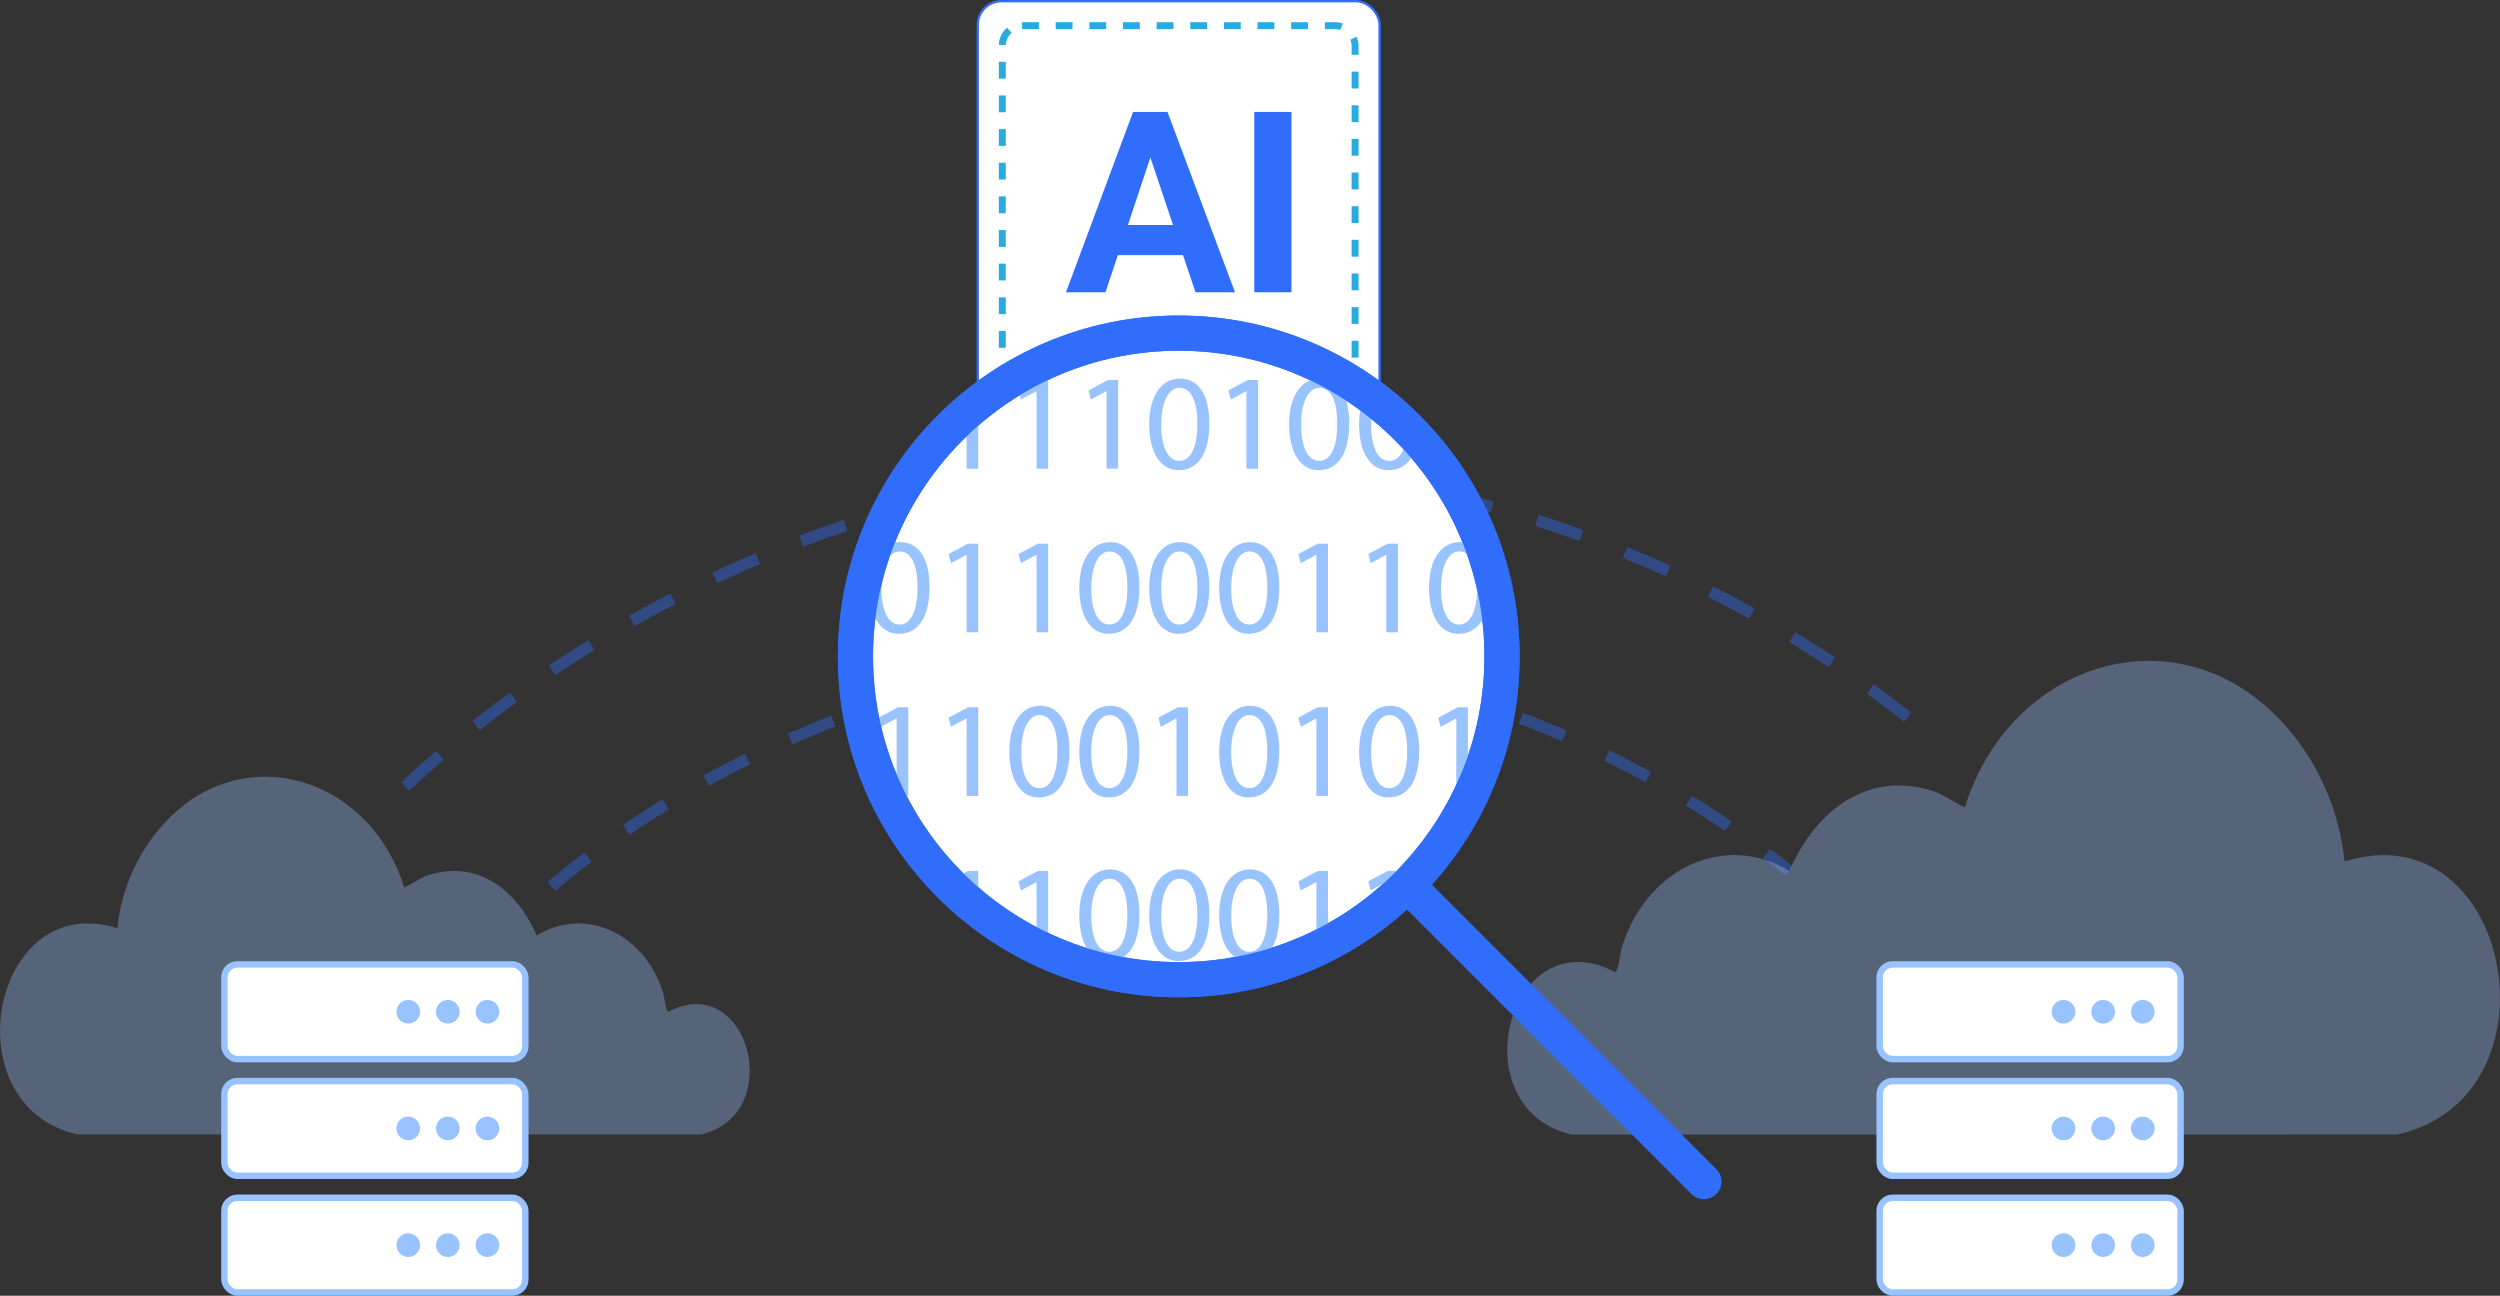 <svg xmlns="http://www.w3.org/2000/svg" id="uuid-4a1049d1-e9a7-4c3e-a584-cf0f1e567da1" viewBox="0 0 426.56 221.08"><rect x="0" y="0" width="426.56" height="221.08" fill="#333333" stroke="none"/><defs><style>.uuid-e049ecbc-38fe-4097-8db0-5017f1a655ac,.uuid-c6c03447-ecc5-415a-a2ec-d33b11b49fac,.uuid-6be5f5b1-2269-4ef6-95a8-53c2e254f9cb,.uuid-52c6f9f1-d0cb-4ced-b610-41df5626a8b9,.uuid-ba52a53a-50ae-4908-a38a-772128900762,.uuid-3226996d-0b7a-4b97-a3b8-1ecda2cc2368,.uuid-bab864a9-59dd-4faa-82da-7a1a142ce9aa{stroke-miterlimit:10;}.uuid-e049ecbc-38fe-4097-8db0-5017f1a655ac,.uuid-c6c03447-ecc5-415a-a2ec-d33b11b49fac,.uuid-6be5f5b1-2269-4ef6-95a8-53c2e254f9cb,.uuid-ba52a53a-50ae-4908-a38a-772128900762,.uuid-3226996d-0b7a-4b97-a3b8-1ecda2cc2368{stroke:#316dfb;}.uuid-e049ecbc-38fe-4097-8db0-5017f1a655ac,.uuid-6be5f5b1-2269-4ef6-95a8-53c2e254f9cb,.uuid-ba52a53a-50ae-4908-a38a-772128900762{stroke-width:6px;}.uuid-e049ecbc-38fe-4097-8db0-5017f1a655ac,.uuid-3226996d-0b7a-4b97-a3b8-1ecda2cc2368,.uuid-bab864a9-59dd-4faa-82da-7a1a142ce9aa{fill:#fff;}.uuid-12742ba2-834c-4c08-9c48-a962e31d32e3,.uuid-ad847a3b-17a3-4a8c-bdf8-61a40f8c3b82{fill:#99c3ff;}.uuid-c6c03447-ecc5-415a-a2ec-d33b11b49fac{opacity:.4;stroke-dasharray:8;stroke-width:2px;}.uuid-c6c03447-ecc5-415a-a2ec-d33b11b49fac,.uuid-6be5f5b1-2269-4ef6-95a8-53c2e254f9cb,.uuid-52c6f9f1-d0cb-4ced-b610-41df5626a8b9,.uuid-ba52a53a-50ae-4908-a38a-772128900762{fill:none;}.uuid-ad847a3b-17a3-4a8c-bdf8-61a40f8c3b82{opacity:.34;}.uuid-52c6f9f1-d0cb-4ced-b610-41df5626a8b9{stroke:#29abe2;stroke-dasharray:2.87 2.87;stroke-width:1.19px;}.uuid-ba52a53a-50ae-4908-a38a-772128900762{stroke-linecap:round;}.uuid-3226996d-0b7a-4b97-a3b8-1ecda2cc2368{stroke-width:.4px;}.uuid-bab864a9-59dd-4faa-82da-7a1a142ce9aa{stroke:#99c3ff;stroke-width:1.1px;}.uuid-6842901f-b0e4-4efb-a074-0ab0360cd28d{fill:#316dfb;}</style></defs><g id="uuid-3d563499-5b9d-4a00-9454-3f5e952cfddc"><path class="uuid-c6c03447-ecc5-415a-a2ec-d33b11b49fac" d="M69.12,134.21c10.16-9.54,63.52-57.69,143.54-54.24,60.23,2.6,101.24,32.95,115.14,44.27"></path><path class="uuid-c6c03447-ecc5-415a-a2ec-d33b11b49fac" d="M94.08,151.22c10.03-8.39,52.18-41.72,113.96-39.22,50.97,2.07,85.64,27.32,97.27,36.63"></path><rect class="uuid-3226996d-0b7a-4b97-a3b8-1ecda2cc2368" x="166.83" y=".2" width="68.56" height="68.56" rx="4.04" ry="4.04"></rect><rect class="uuid-52c6f9f1-d0cb-4ced-b610-41df5626a8b9" x="171.02" y="4.38" width="60.19" height="60.19" rx="3.37" ry="3.37"></rect><path class="uuid-6842901f-b0e4-4efb-a074-0ab0360cd28d" d="M199.21,19.1h-5.88l-11.45,30.77h6.74l2.11-6.34h11.12l2.13,6.34h6.74l-11.52-30.77ZM192.45,38.39l3.83-11.52,3.87,11.52h-7.7Z"></path><path class="uuid-6842901f-b0e4-4efb-a074-0ab0360cd28d" d="M214.01,19.1v30.77h6.34v-30.77h-6.34Z"></path><circle class="uuid-e049ecbc-38fe-4097-8db0-5017f1a655ac" cx="201.12" cy="112" r="55.16"></circle><path class="uuid-12742ba2-834c-4c08-9c48-a962e31d32e3" d="M164.93,70.58v9.39h1.98v-10.93c-.67.5-1.33,1.01-1.98,1.54Z"></path><path class="uuid-12742ba2-834c-4c08-9c48-a962e31d32e3" d="M177.1,64.84l-3.31,1.77.4,1.56,2.63-1.42h.04v13.22h1.98v-15.13h-1.74Z"></path><path class="uuid-12742ba2-834c-4c08-9c48-a962e31d32e3" d="M189.03,64.84l-3.3,1.77.39,1.56,2.63-1.42h.05v13.22h1.98v-15.13h-1.75Z"></path><path class="uuid-12742ba2-834c-4c08-9c48-a962e31d32e3" d="M201.34,64.59c-3.07,0-5.26,2.79-5.26,7.86.05,5,2.05,7.77,5.01,7.77,3.35,0,5.25-2.84,5.25-7.98,0-4.82-1.81-7.65-5-7.65ZM201.2,78.64c-1.86,0-3.07-2.23-3.07-6.17s1.3-6.3,3.09-6.3c2.12,0,3.08,2.44,3.08,6.16s-1,6.31-3.1,6.31Z"></path><path class="uuid-12742ba2-834c-4c08-9c48-a962e31d32e3" d="M212.9,64.84l-3.3,1.77.4,1.56,2.63-1.42h.04v13.22h1.98v-15.13h-1.75Z"></path><path class="uuid-12742ba2-834c-4c08-9c48-a962e31d32e3" d="M228.8,66.46c-.77-1.11-1.86-1.76-3.22-1.85-.12-.02-.24-.02-.37-.02-3.07,0-5.26,2.79-5.26,7.86.05,5,2.05,7.77,5.01,7.77,3.35,0,5.25-2.84,5.25-7.98,0-2.5-.49-4.47-1.41-5.78ZM225.07,78.64c-1.86,0-3.07-2.23-3.07-6.17s1.3-6.3,3.1-6.3c2.11,0,3.07,2.44,3.07,6.16s-1,6.31-3.1,6.31Z"></path><path class="uuid-12742ba2-834c-4c08-9c48-a962e31d32e3" d="M239.81,75.45c-.42,2.01-1.35,3.19-2.8,3.19-1.86,0-3.07-2.23-3.07-6.17,0-.84.05-1.59.16-2.27-.57-.46-1.16-.91-1.75-1.35-.3,1.03-.46,2.23-.46,3.6.04,5,2.05,7.77,5,7.77,2.07,0,3.58-1.08,4.44-3.11-.49-.56-.99-1.12-1.52-1.66Z"></path><path class="uuid-12742ba2-834c-4c08-9c48-a962e31d32e3" d="M153.6,92.5c-3.07,0-5.26,2.8-5.26,7.87.05,5,2.05,7.77,5,7.77,3.35,0,5.26-2.84,5.26-7.98,0-4.82-1.81-7.66-5-7.66ZM153.46,106.56c-1.86,0-3.07-2.23-3.07-6.17s1.3-6.3,3.09-6.3c2.12,0,3.07,2.44,3.07,6.16s-1,6.31-3.09,6.31Z"></path><path class="uuid-12742ba2-834c-4c08-9c48-a962e31d32e3" d="M165.16,92.76l-3.3,1.77.39,1.56,2.63-1.42h.05v13.22h1.98v-15.13h-1.75Z"></path><path class="uuid-12742ba2-834c-4c08-9c48-a962e31d32e3" d="M177.1,92.76l-3.31,1.77.4,1.56,2.63-1.42h.04v13.22h1.98v-15.13h-1.74Z"></path><path class="uuid-12742ba2-834c-4c08-9c48-a962e31d32e3" d="M189.41,92.5c-3.08,0-5.26,2.8-5.26,7.87.04,5,2.04,7.77,5,7.77,3.35,0,5.26-2.84,5.26-7.98,0-4.82-1.82-7.66-5-7.66ZM189.27,106.56c-1.87,0-3.08-2.23-3.08-6.17s1.31-6.3,3.1-6.3c2.12,0,3.07,2.44,3.07,6.16s-1,6.31-3.09,6.31Z"></path><path class="uuid-12742ba2-834c-4c08-9c48-a962e31d32e3" d="M201.34,92.5c-3.07,0-5.26,2.8-5.26,7.87.05,5,2.05,7.77,5.01,7.77,3.35,0,5.25-2.84,5.25-7.98,0-4.82-1.81-7.66-5-7.66ZM201.2,106.56c-1.86,0-3.07-2.23-3.07-6.17s1.3-6.3,3.09-6.3c2.12,0,3.08,2.44,3.08,6.16s-1,6.31-3.1,6.31Z"></path><path class="uuid-12742ba2-834c-4c08-9c48-a962e31d32e3" d="M213.28,92.5c-3.07,0-5.26,2.8-5.26,7.87.04,5,2.05,7.77,5,7.77,3.35,0,5.26-2.84,5.26-7.98,0-4.82-1.82-7.66-5-7.66ZM213.14,106.56c-1.86,0-3.07-2.23-3.07-6.17s1.3-6.3,3.09-6.3c2.12,0,3.07,2.44,3.07,6.16s-1,6.31-3.09,6.31Z"></path><path class="uuid-12742ba2-834c-4c08-9c48-a962e31d32e3" d="M224.84,92.76l-3.3,1.77.39,1.56,2.63-1.42h.05v13.22h1.98v-15.13h-1.75Z"></path><path class="uuid-12742ba2-834c-4c08-9c48-a962e31d32e3" d="M236.77,92.76l-3.3,1.77.4,1.56,2.63-1.42h.04v13.22h1.98v-15.13h-1.75Z"></path><path class="uuid-12742ba2-834c-4c08-9c48-a962e31d32e3" d="M251,92.92c-.56-.28-1.21-.42-1.92-.42-3.07,0-5.26,2.8-5.26,7.87.05,5,2.05,7.77,5.01,7.77,2.73,0,4.51-1.89,5.07-5.37h0c-.65-3.35-1.62-6.65-2.9-9.85ZM248.94,106.56c-1.86,0-3.07-2.23-3.07-6.17s1.3-6.3,3.1-6.3c2.11,0,3.07,2.44,3.07,6.16s-1,6.31-3.1,6.31Z"></path><path class="uuid-12742ba2-834c-4c08-9c48-a962e31d32e3" d="M153.23,120.68l-3.31,1.77.4,1.56,2.63-1.42h.04v13.21h1.98v-15.12h-1.74Z"></path><path class="uuid-12742ba2-834c-4c08-9c48-a962e31d32e3" d="M165.16,120.68l-3.3,1.77.39,1.56,2.63-1.42h.05v13.21h1.98v-15.12h-1.75Z"></path><path class="uuid-12742ba2-834c-4c08-9c48-a962e31d32e3" d="M177.47,120.42c-3.07,0-5.26,2.8-5.26,7.87.05,5,2.05,7.77,5,7.77,3.35,0,5.26-2.84,5.26-7.98,0-4.82-1.81-7.66-5-7.66ZM177.33,134.48c-1.86,0-3.07-2.24-3.07-6.17s1.3-6.3,3.09-6.3c2.12,0,3.07,2.44,3.07,6.16s-1,6.31-3.09,6.31Z"></path><path class="uuid-12742ba2-834c-4c08-9c48-a962e31d32e3" d="M189.41,120.42c-3.08,0-5.26,2.8-5.26,7.87.04,5,2.04,7.77,5,7.77,3.35,0,5.26-2.84,5.26-7.98,0-4.82-1.82-7.66-5-7.66ZM189.27,134.48c-1.87,0-3.08-2.24-3.08-6.17s1.31-6.3,3.1-6.3c2.12,0,3.07,2.44,3.07,6.16s-1,6.31-3.09,6.31Z"></path><path class="uuid-12742ba2-834c-4c08-9c48-a962e31d32e3" d="M200.97,120.68l-3.31,1.77.4,1.56,2.63-1.42h.05v13.21h1.97v-15.12h-1.74Z"></path><path class="uuid-12742ba2-834c-4c08-9c48-a962e31d32e3" d="M213.28,120.42c-3.07,0-5.26,2.8-5.26,7.87.04,5,2.05,7.77,5,7.77,3.35,0,5.26-2.84,5.26-7.98,0-4.82-1.82-7.66-5-7.66ZM213.14,134.48c-1.86,0-3.07-2.24-3.07-6.17s1.3-6.3,3.09-6.3c2.12,0,3.07,2.44,3.07,6.16s-1,6.31-3.09,6.31Z"></path><path class="uuid-12742ba2-834c-4c08-9c48-a962e31d32e3" d="M224.84,120.68l-3.3,1.77.39,1.56,2.63-1.42h.05v13.21h1.98v-15.12h-1.75Z"></path><path class="uuid-12742ba2-834c-4c08-9c48-a962e31d32e3" d="M237.15,120.42c-3.07,0-5.26,2.8-5.26,7.87.04,5,2.05,7.77,5,7.77,3.35,0,5.26-2.84,5.26-7.98,0-4.82-1.82-7.66-5-7.66ZM237.01,134.48c-1.86,0-3.07-2.24-3.07-6.17s1.3-6.3,3.09-6.3c2.12,0,3.07,2.44,3.07,6.16s-1,6.31-3.09,6.31Z"></path><path class="uuid-12742ba2-834c-4c08-9c48-a962e31d32e3" d="M248.71,120.68l-3.3,1.77.39,1.56,2.63-1.42h.05v13.21h1.68c.11-.22.21-.45.3-.68v-14.44h-1.75Z"></path><path class="uuid-12742ba2-834c-4c08-9c48-a962e31d32e3" d="M165.16,148.6l-3.3,1.77.39,1.56,2.63-1.42h.05v5.64c.65.53,1.31,1.04,1.98,1.54v-9.09h-1.75Z"></path><path class="uuid-12742ba2-834c-4c08-9c48-a962e31d32e3" d="M177.1,148.6l-3.31,1.77.4,1.56,2.63-1.42h.04v13.06c.11.05.22.1.34.15h1.64v-15.12h-1.74Z"></path><path class="uuid-12742ba2-834c-4c08-9c48-a962e31d32e3" d="M189.41,148.34c-3.08,0-5.26,2.8-5.26,7.87.04,5,2.04,7.77,5,7.77,3.35,0,5.26-2.84,5.26-7.98,0-4.82-1.82-7.66-5-7.66ZM189.27,162.4c-1.87,0-3.08-2.24-3.08-6.17s1.31-6.3,3.1-6.3c2.12,0,3.07,2.44,3.07,6.16s-1,6.31-3.09,6.31Z"></path><path class="uuid-12742ba2-834c-4c08-9c48-a962e31d32e3" d="M201.34,148.34c-3.07,0-5.26,2.8-5.26,7.87.05,5,2.05,7.77,5.01,7.77,3.35,0,5.25-2.84,5.25-7.98,0-4.82-1.81-7.66-5-7.66ZM201.2,162.4c-1.86,0-3.07-2.24-3.07-6.17s1.3-6.3,3.09-6.3c2.12,0,3.08,2.44,3.08,6.16s-1,6.31-3.1,6.31Z"></path><path class="uuid-12742ba2-834c-4c08-9c48-a962e31d32e3" d="M213.28,148.34c-3.07,0-5.26,2.8-5.26,7.87.04,5,2.05,7.77,5,7.77,3.35,0,5.26-2.84,5.26-7.98,0-4.82-1.82-7.66-5-7.66ZM213.14,162.4c-1.86,0-3.07-2.24-3.07-6.17s1.3-6.3,3.09-6.3c2.12,0,3.07,2.44,3.07,6.16s-1,6.31-3.09,6.31Z"></path><path class="uuid-12742ba2-834c-4c08-9c48-a962e31d32e3" d="M224.84,148.6l-3.3,1.77.39,1.56,2.63-1.42h.05v12.11c.67-.33,1.33-.68,1.98-1.04v-12.98h-1.75Z"></path><path class="uuid-12742ba2-834c-4c08-9c48-a962e31d32e3" d="M236.77,148.6l-3.3,1.77.4,1.56,2.63-1.42h.04v3.96c.67-.6,1.33-1.22,1.98-1.87v-4h-1.75Z"></path><path class="uuid-ad847a3b-17a3-4a8c-bdf8-61a40f8c3b82" d="M68.95,151.42c1.48-.63,2.64-1.62,4.22-2.13,7.84-2.51,14.86,2.03,18.39,10.34,8.15-5.03,18.3-.52,21.54,9.63.24.74.51,3.29.9,3.38,13.73-7.2,20.26,17.48,5.62,20.93l-106.39-.02c-21.71-4.82-14.73-41.92,6.81-35.18.99-10.47,7.54-19.82,15.7-23.69,12.86-6.11,28.42,1.18,33.22,16.72Z"></path><path class="uuid-ad847a3b-17a3-4a8c-bdf8-61a40f8c3b82" d="M335.26,137.75c-1.96-.84-3.5-2.15-5.59-2.82-10.38-3.32-19.67,2.69-24.35,13.7-10.79-6.66-24.23-.69-28.52,12.76-.31.98-.68,4.36-1.19,4.48-18.18-9.53-26.83,23.15-7.44,27.72l140.88-.02c28.75-6.39,19.5-55.51-9.02-46.58-1.31-13.87-9.99-26.25-20.79-31.38-17.03-8.09-37.64,1.56-43.99,22.14Z"></path><line class="uuid-ba52a53a-50ae-4908-a38a-772128900762" x1="240.3" y1="151.18" x2="290.73" y2="201.61"></line><circle class="uuid-6be5f5b1-2269-4ef6-95a8-53c2e254f9cb" cx="201.12" cy="112" r="55.16"></circle><rect class="uuid-bab864a9-59dd-4faa-82da-7a1a142ce9aa" x="38.29" y="164.55" width="51.34" height="16.16" rx="2.21" ry="2.21"></rect><circle class="uuid-12742ba2-834c-4c08-9c48-a962e31d32e3" cx="83.17" cy="172.63" r="2.02"></circle><circle class="uuid-12742ba2-834c-4c08-9c48-a962e31d32e3" cx="76.41" cy="172.63" r="2.02"></circle><circle class="uuid-12742ba2-834c-4c08-9c48-a962e31d32e3" cx="69.66" cy="172.63" r="2.02"></circle><rect class="uuid-bab864a9-59dd-4faa-82da-7a1a142ce9aa" x="38.29" y="184.46" width="51.34" height="16.16" rx="2.21" ry="2.21"></rect><circle class="uuid-12742ba2-834c-4c08-9c48-a962e31d32e3" cx="83.17" cy="192.54" r="2.02"></circle><circle class="uuid-12742ba2-834c-4c08-9c48-a962e31d32e3" cx="76.41" cy="192.54" r="2.02"></circle><circle class="uuid-12742ba2-834c-4c08-9c48-a962e31d32e3" cx="69.66" cy="192.54" r="2.02"></circle><rect class="uuid-bab864a9-59dd-4faa-82da-7a1a142ce9aa" x="38.29" y="204.37" width="51.34" height="16.16" rx="2.21" ry="2.21"></rect><circle class="uuid-12742ba2-834c-4c08-9c48-a962e31d32e3" cx="83.17" cy="212.45" r="2.02"></circle><circle class="uuid-12742ba2-834c-4c08-9c48-a962e31d32e3" cx="76.41" cy="212.45" r="2.02"></circle><circle class="uuid-12742ba2-834c-4c08-9c48-a962e31d32e3" cx="69.66" cy="212.45" r="2.02"></circle><rect class="uuid-bab864a9-59dd-4faa-82da-7a1a142ce9aa" x="320.72" y="164.55" width="51.34" height="16.16" rx="2.21" ry="2.21"></rect><circle class="uuid-12742ba2-834c-4c08-9c48-a962e31d32e3" cx="365.61" cy="172.63" r="2.02"></circle><circle class="uuid-12742ba2-834c-4c08-9c48-a962e31d32e3" cx="358.85" cy="172.63" r="2.02"></circle><circle class="uuid-12742ba2-834c-4c08-9c48-a962e31d32e3" cx="352.09" cy="172.63" r="2.02"></circle><rect class="uuid-bab864a9-59dd-4faa-82da-7a1a142ce9aa" x="320.72" y="184.46" width="51.34" height="16.16" rx="2.21" ry="2.21"></rect><circle class="uuid-12742ba2-834c-4c08-9c48-a962e31d32e3" cx="365.61" cy="192.54" r="2.02"></circle><circle class="uuid-12742ba2-834c-4c08-9c48-a962e31d32e3" cx="358.85" cy="192.54" r="2.02"></circle><circle class="uuid-12742ba2-834c-4c08-9c48-a962e31d32e3" cx="352.09" cy="192.54" r="2.02"></circle><rect class="uuid-bab864a9-59dd-4faa-82da-7a1a142ce9aa" x="320.72" y="204.37" width="51.34" height="16.16" rx="2.21" ry="2.21"></rect><circle class="uuid-12742ba2-834c-4c08-9c48-a962e31d32e3" cx="365.61" cy="212.45" r="2.02"></circle><circle class="uuid-12742ba2-834c-4c08-9c48-a962e31d32e3" cx="358.85" cy="212.45" r="2.02"></circle><circle class="uuid-12742ba2-834c-4c08-9c48-a962e31d32e3" cx="352.09" cy="212.45" r="2.02"></circle></g></svg>